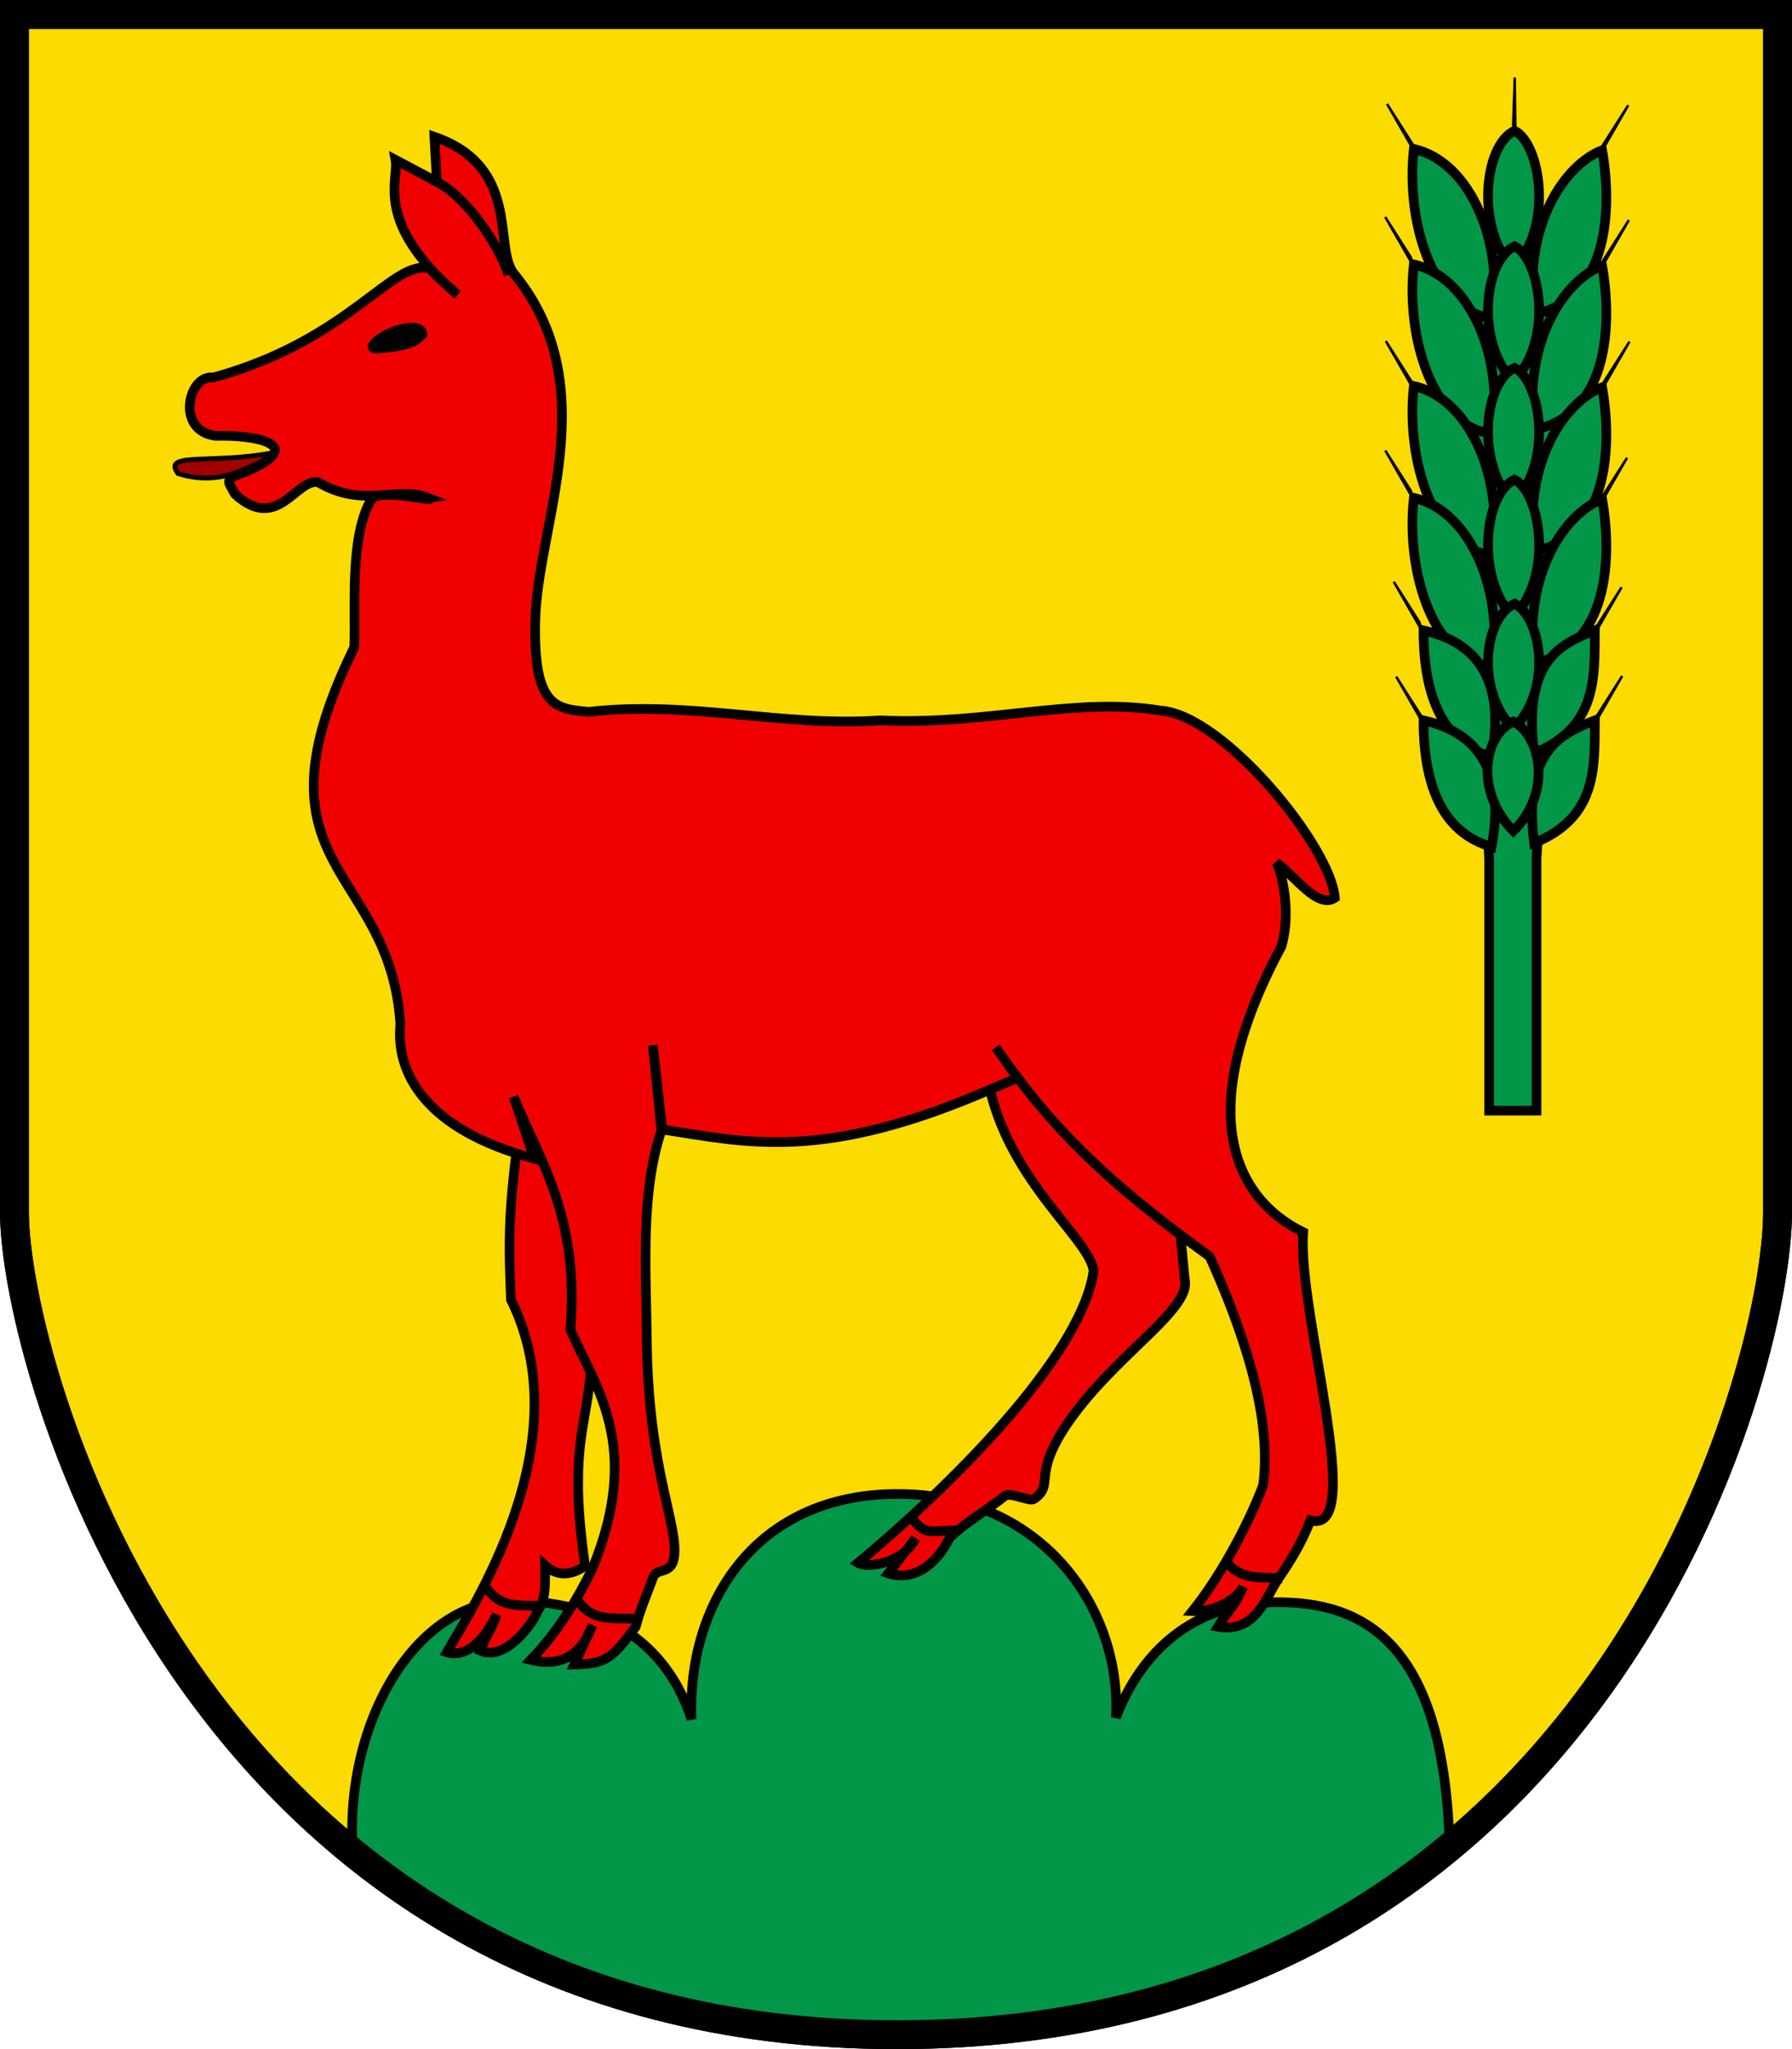 <?xml version="1.0" encoding="UTF-8" standalone="no"?>
<!-- Created with Inkscape (http://www.inkscape.org/) -->

<svg
   xmlns:dc="http://purl.org/dc/elements/1.1/"
   xmlns:cc="http://creativecommons.org/ns#"
   xmlns:rdf="http://www.w3.org/1999/02/22-rdf-syntax-ns#"
   xmlns:svg="http://www.w3.org/2000/svg"
   xmlns="http://www.w3.org/2000/svg"
   version="1.1"
   width="744.857"
   height="851.286"
   id="svg3435">
  <title
     id="title4547">Coat of Arms of Courtaman, Canton Freiburg, Switzerland</title>
  <defs
     id="defs3437" />
  <g
     transform="translate(-3.286,-4.576)"
     id="layer2"
     style="display:inline">
    <path
       d="m 9.286,10.576 732.857,0 0,497.5 c 0,66.836 -74.192,341.786 -366.071,341.786 -291.879,0 -366.786,-278.929 -366.786,-341.786 z"
       id="path3467"
       style="fill:#fcdb00;fill-opacity:1;stroke:#000000;stroke-width:12;stroke-linecap:butt;stroke-linejoin:miter;stroke-miterlimit:4;stroke-opacity:1;stroke-dasharray:none" />
  </g>
  <g
     transform="translate(-3.286,-4.576)"
     id="layer3"
     style="display:inline">
    <path
       d="m 622.254,465.969 19.698,0 0,-105.056 c 6.573,-97.997 18.197,-184.883 5.051,-264.475 l -27.274,-0.077 c -13.246,90.228 -2.185,170.981 2.525,265.057 z"
       id="path4244"
       style="fill:#029648;fill-opacity:1;stroke:#000000;stroke-width:4;stroke-linecap:butt;stroke-linejoin:miter;stroke-miterlimit:4;stroke-opacity:1;stroke-dasharray:none" />
    <path
       d="m 623.264,136.659 c -23.424,-2.342 -35.807,-38.253 -32.325,-70.206 24.184,5.436 37.772,40.526 32.325,70.206 z"
       id="path4248-0-9-79"
       style="fill:#029648;fill-opacity:1;stroke:#000000;stroke-width:4;stroke-linecap:butt;stroke-linejoin:miter;stroke-miterlimit:4;stroke-opacity:1;stroke-dasharray:none;display:inline" />
    <path
       d="m 623.264,184.641 c -23.424,-2.342 -35.807,-38.253 -32.325,-70.206 24.184,5.436 37.772,40.526 32.325,70.206 z"
       id="path4248-0-9-3"
       style="fill:#029648;fill-opacity:1;stroke:#000000;stroke-width:4;stroke-linecap:butt;stroke-linejoin:miter;stroke-miterlimit:4;stroke-opacity:1;stroke-dasharray:none;display:inline" />
    <path
       d="m 623.264,235.149 c -23.424,-2.342 -35.807,-38.253 -32.325,-70.206 24.184,5.436 37.772,40.526 32.325,70.206 z"
       id="path4248-0-9-7"
       style="fill:#029648;fill-opacity:1;stroke:#000000;stroke-width:4;stroke-linecap:butt;stroke-linejoin:miter;stroke-miterlimit:4;stroke-opacity:1;stroke-dasharray:none;display:inline" />
    <path
       d="m 640.942,135.144 c 31.427,-6.339 32.433,-44.623 28.284,-68.185 -15.292,6.006 -32.789,30.505 -28.284,68.185 z"
       id="path4250-7-3-4"
       style="fill:#029648;fill-opacity:1;stroke:#000000;stroke-width:4;stroke-linecap:butt;stroke-linejoin:miter;stroke-miterlimit:4;stroke-opacity:1;stroke-dasharray:none;display:inline" />
    <path
       d="m 640.942,183.126 c 31.427,-6.339 32.433,-44.623 28.284,-68.185 -15.292,6.006 -32.789,30.505 -28.284,68.185 z"
       id="path4250-7-3-7"
       style="fill:#029648;fill-opacity:1;stroke:#000000;stroke-width:4;stroke-linecap:butt;stroke-linejoin:miter;stroke-miterlimit:4;stroke-opacity:1;stroke-dasharray:none;display:inline" />
    <path
       d="m 640.942,233.634 c 31.427,-6.339 32.433,-44.623 28.284,-68.185 -15.292,6.006 -32.789,30.505 -28.284,68.185 z"
       id="path4250-7-3-3"
       style="fill:#029648;fill-opacity:1;stroke:#000000;stroke-width:4;stroke-linecap:butt;stroke-linejoin:miter;stroke-miterlimit:4;stroke-opacity:1;stroke-dasharray:none;display:inline" />
    <path
       d="m 640.942,280.101 c 31.427,-6.339 32.433,-44.623 28.284,-68.185 -15.292,6.006 -32.789,30.505 -28.284,68.185 z"
       id="path4250-7-3"
       style="fill:#029648;fill-opacity:1;stroke:#000000;stroke-width:4;stroke-linecap:butt;stroke-linejoin:miter;stroke-miterlimit:4;stroke-opacity:1;stroke-dasharray:none;display:inline" />
    <path
       d="m 640.942,317.476 c 26.276,-10.754 25.143,-31.101 25.254,-51.013 -15.292,6.006 -29.759,13.332 -25.254,51.013 z"
       id="path4250-7"
       style="fill:#029648;fill-opacity:1;stroke:#000000;stroke-width:4;stroke-linecap:butt;stroke-linejoin:miter;stroke-miterlimit:4;stroke-opacity:1;stroke-dasharray:none;display:inline" />
    <path
       d="m 640.942,354.852 c 26.276,-10.754 25.143,-31.101 25.254,-51.013 -15.292,6.006 -29.759,13.332 -25.254,51.013 z"
       id="path4250"
       style="fill:#029648;fill-opacity:1;stroke:#000000;stroke-width:4;stroke-linecap:butt;stroke-linejoin:miter;stroke-miterlimit:4;stroke-opacity:1;stroke-dasharray:none" />
    <path
       d="m 632.355,115.951 c 16.692,-16.673 11.402,-51.509 0.505,-57.074 -13.151,6.1 -16.082,41.671 -0.505,57.074 z"
       id="path4252-8-2-7"
       style="fill:#029648;fill-opacity:1;stroke:#000000;stroke-width:4;stroke-linecap:butt;stroke-linejoin:miter;stroke-miterlimit:4;stroke-opacity:1;stroke-dasharray:none;display:inline" />
    <path
       d="m 632.355,162.923 c 16.692,-16.673 11.402,-50.499 0.505,-56.063 -13.151,6.1 -16.082,40.661 -0.505,56.063 z"
       id="path4252-8-2-9"
       style="fill:#029648;fill-opacity:1;stroke:#000000;stroke-width:4;stroke-linecap:butt;stroke-linejoin:miter;stroke-miterlimit:4;stroke-opacity:1;stroke-dasharray:none;display:inline" />
    <path
       d="m 632.355,213.43 c 16.692,-16.673 11.402,-50.499 0.505,-56.063 -13.151,6.1 -16.082,40.661 -0.505,56.063 z"
       id="path4252-8-2-1"
       style="fill:#029648;fill-opacity:1;stroke:#000000;stroke-width:4;stroke-linecap:butt;stroke-linejoin:miter;stroke-miterlimit:4;stroke-opacity:1;stroke-dasharray:none;display:inline" />
    <path
       d="m 623.264,281.616 c -23.424,-2.342 -35.807,-38.253 -32.325,-70.206 24.184,5.436 37.772,40.526 32.325,70.206 z"
       id="path4248-0-9"
       style="fill:#029648;fill-opacity:1;stroke:#000000;stroke-width:4;stroke-linecap:butt;stroke-linejoin:miter;stroke-miterlimit:4;stroke-opacity:1;stroke-dasharray:none;display:inline" />
    <path
       d="m 623.264,318.991 c -18.856,-5.387 -28.284,-22.897 -28.284,-52.528 24.184,5.436 33.731,22.848 28.284,52.528 z"
       id="path4248-0"
       style="fill:#029648;fill-opacity:1;stroke:#000000;stroke-width:4;stroke-linecap:butt;stroke-linejoin:miter;stroke-miterlimit:4;stroke-opacity:1;stroke-dasharray:none;display:inline" />
    <path
       d="m 623.264,356.367 c -18.856,-5.387 -28.284,-22.897 -28.284,-52.528 24.184,5.436 33.731,22.848 28.284,52.528 z"
       id="path4248"
       style="fill:#029648;fill-opacity:1;stroke:#000000;stroke-width:4;stroke-linecap:butt;stroke-linejoin:miter;stroke-miterlimit:4;stroke-opacity:1;stroke-dasharray:none" />
    <path
       d="m 632.355,260.908 c 16.692,-16.673 11.402,-51.509 0.505,-57.074 -13.151,6.1 -16.082,41.671 -0.505,57.074 z"
       id="path4252-8-2"
       style="fill:#029648;fill-opacity:1;stroke:#000000;stroke-width:4;stroke-linecap:butt;stroke-linejoin:miter;stroke-miterlimit:4;stroke-opacity:1;stroke-dasharray:none;display:inline" />
    <path
       d="m 632.355,307.375 c 16.692,-16.673 11.402,-46.458 0.505,-52.023 -13.151,6.1 -16.082,36.62 -0.505,52.023 z"
       id="path4252-8"
       style="fill:#029648;fill-opacity:1;stroke:#000000;stroke-width:4;stroke-linecap:butt;stroke-linejoin:miter;stroke-miterlimit:4;stroke-opacity:1;stroke-dasharray:none;display:inline" />
    <path
       d="m 632.355,349.801 c 16.692,-16.673 10.897,-39.892 0,-45.457 -13.151,6.1 -15.577,30.054 0,45.457 z"
       id="path4252"
       style="fill:#029648;fill-opacity:1;stroke:#000000;stroke-width:4;stroke-linecap:butt;stroke-linejoin:miter;stroke-miterlimit:4;stroke-opacity:1;stroke-dasharray:none" />
    <path
       d="m 590.939,166.479 -1.01,-3.536 -10.607,-16.668 z"
       id="path4348"
       style="fill:#000000;fill-opacity:1;stroke:#000000;stroke-width:1px;stroke-linecap:butt;stroke-linejoin:miter;stroke-opacity:1" />
    <path
       d="m 590.687,211.915 -1.01,-3.536 -10.607,-16.668 z"
       id="path4348-9"
       style="fill:#000000;fill-opacity:1;stroke:#000000;stroke-width:1px;stroke-linecap:butt;stroke-linejoin:miter;stroke-opacity:1;display:inline" />
    <path
       d="m 594.222,266.464 -1.01,-3.536 -10.607,-16.668 z"
       id="path4348-5"
       style="fill:#000000;fill-opacity:1;stroke:#000000;stroke-width:1px;stroke-linecap:butt;stroke-linejoin:miter;stroke-opacity:1;display:inline" />
    <path
       d="m 595.232,305.859 -1.01,-3.536 -10.607,-16.668 z"
       id="path4348-7"
       style="fill:#000000;fill-opacity:1;stroke:#000000;stroke-width:1px;stroke-linecap:butt;stroke-linejoin:miter;stroke-opacity:1;display:inline" />
    <path
       d="m 590.687,114.941 -1.01,-3.536 -10.607,-16.668 z"
       id="path4348-71"
       style="fill:#000000;fill-opacity:1;stroke:#000000;stroke-width:1px;stroke-linecap:butt;stroke-linejoin:miter;stroke-opacity:1;display:inline" />
    <path
       d="m 591.444,67.969 -1.01,-3.536 -10.607,-16.668 z"
       id="path4348-0"
       style="fill:#000000;fill-opacity:1;stroke:#000000;stroke-width:1px;stroke-linecap:butt;stroke-linejoin:miter;stroke-opacity:1;display:inline" />
    <path
       d="m 668.468,68.474 1.01,-3.536 10.607,-16.668 z"
       id="path4348-57"
       style="fill:#000000;fill-opacity:1;stroke:#000000;stroke-width:1px;stroke-linecap:butt;stroke-linejoin:miter;stroke-opacity:1;display:inline" />
    <path
       d="m 668.721,116.203 1.01,-3.536 10.607,-16.668 z"
       id="path4348-57-9"
       style="fill:#000000;fill-opacity:1;stroke:#000000;stroke-width:1px;stroke-linecap:butt;stroke-linejoin:miter;stroke-opacity:1;display:inline" />
    <path
       d="m 668.974,166.711 1.01,-3.536 10.607,-16.668 z"
       id="path4348-57-5"
       style="fill:#000000;fill-opacity:1;stroke:#000000;stroke-width:1px;stroke-linecap:butt;stroke-linejoin:miter;stroke-opacity:1;display:inline" />
    <path
       d="m 667.963,214.946 1.01,-3.536 10.607,-16.668 z"
       id="path4348-57-94"
       style="fill:#000000;fill-opacity:1;stroke:#000000;stroke-width:1px;stroke-linecap:butt;stroke-linejoin:miter;stroke-opacity:1;display:inline" />
    <path
       d="m 665.691,268.736 1.01,-3.536 10.607,-16.668 z"
       id="path4348-57-1"
       style="fill:#000000;fill-opacity:1;stroke:#000000;stroke-width:1px;stroke-linecap:butt;stroke-linejoin:miter;stroke-opacity:1;display:inline" />
    <path
       d="m 665.943,305.607 1.01,-3.536 10.607,-16.668 z"
       id="path4348-57-8"
       style="fill:#000000;fill-opacity:1;stroke:#000000;stroke-width:1px;stroke-linecap:butt;stroke-linejoin:miter;stroke-opacity:1;display:inline" />
    <path
       d="m 633.167,60.085 -0.927,-3.558 0.664,-19.745 z"
       id="path4348-57-96"
       style="fill:#000000;fill-opacity:1;stroke:#000000;stroke-width:1px;stroke-linecap:butt;stroke-linejoin:miter;stroke-opacity:1;display:inline" />
  </g>
  <g
     transform="translate(-3.286,-4.576)"
     id="layer4"
     style="display:inline">
    <path
       d="m 150.123,775.984 c 151.694,113.59 358.049,86.368 455.592,-7.908 -3.086,-80.009 -34.591,-98.657 -73.571,-97.857 -32.932,0.676 -54.564,20.436 -65,47.857 2.378,-45.713 -31.081,-92.857 -90.714,-92.857 -60.21,0 -87.611,46.781 -85.714,93.571 -8.998,-28.083 -32.24,-48.812 -74.286,-49.286 -41.173,-0.464 -70.965,52.502 -66.306,106.479 z"
       id="path4468"
       style="fill:#029648;fill-opacity:1;stroke:#000000;stroke-width:4;stroke-linecap:butt;stroke-linejoin:miter;stroke-miterlimit:4;stroke-opacity:1;stroke-dasharray:none" />
  </g>
  <g
     transform="translate(-3.286,-4.576)"
     id="layer5"
     style="display:inline">
    <path
       d="m 412.647,443.745 c 3.844,47.245 42.921,73.79 45.204,88.641 -4.301,32.453 -52.168,83.356 -97.947,121.489 3.482,2.091 18.32,0.698 23.902,-10.173 l -11.25,14.522 c 10.239,3.335 19.818,-3.392 25.435,-14.733 6.549,-6.451 15.946,-11.775 23.242,-17.665 3.126,-1.113 9.997,2.75 11.877,1.463 9.508,-6.511 -2.926,-10.096 18.359,-37.489 19.14,-24.632 47.027,-42.207 44.263,-53.625 l -4.798,-50.003 -51.265,-44.952 z"
       id="path4475"
       style="fill:#f00001;fill-opacity:1;stroke:#000000;stroke-width:4;stroke-linecap:butt;stroke-linejoin:miter;stroke-miterlimit:4;stroke-opacity:1;stroke-dasharray:none" />
    <path
       d="m 218.951,475.818 c -4.778,34.02 -4.125,47.646 -3.283,68.69 29.508,59.542 -16.328,128.181 -26.643,146.472 10.84,3.187 18.479,-10.912 20.708,-15.657 -2.378,7.017 -3.07,5.7 -6.814,14.969 10.556,4.826 22.368,-11.96 24.112,-16.989 3.131,-3.94 2.929,-11.213 2.778,-18.435 4.884,4.451 10.437,4.556 16.668,0.253 -6.584,-45.999 -0.11,-56.348 2.02,-77.529 l 9.091,-105.056 z"
       id="path4477"
       style="fill:#f00001;fill-opacity:1;stroke:#000000;stroke-width:4;stroke-linecap:butt;stroke-linejoin:miter;stroke-miterlimit:4;stroke-opacity:1;stroke-dasharray:none" />
    <path
       d="m 77.277,201.309 c -7.282,-9.843 16.958,-2.813 46.467,-10.102 -14.305,4.551 -25.715,16.543 -46.467,10.102 z"
       id="path4515"
       style="fill:#a10000;fill-opacity:1;stroke:#000000;stroke-width:2;stroke-linecap:butt;stroke-linejoin:miter;stroke-miterlimit:4;stroke-opacity:1;stroke-dasharray:none" />
    <path
       d="m 181.322,211.41 c 4.759,2.445 -20.58,-4.583 -23.814,0.871 -9.127,15.388 -6.271,46.585 -6.995,61.253 -45.399,92.516 14.866,89.857 19.193,156.574 -2.046,20.124 10.366,43.783 55.652,55.825 l -8.571,-25.714 c 11.447,27.774 27.35,49.98 23.571,96.786 10.832,24.447 29.798,48.503 9.286,98.929 -6.789,13.926 -14.896,26.974 -25.714,38.214 11.727,2.88 20.596,-1.099 25.592,-14.372 l -7.515,16.306 c 13.295,-0.32 15.585,-2.447 25.495,-15.684 2.415,-8.693 4.458,-12.867 7.24,-20.488 1.536,-4.206 7.446,-1.05 8.659,-8 2.325,-13.317 -10.892,-36.429 -11.256,-91.691 -0.386,-29.723 -2.54,-60.204 6.071,-86.071 l -3.571,-35.357 3.929,35 c 35.413,5.497 66.797,13.593 136.786,-16.786 l 10.927,-4.673 c 22.333,29.745 48.055,51.225 79.802,74.246 12.595,28.045 26.206,65.001 22.223,94.954 -4.634,12.633 -16.015,35.707 -29.386,52.385 8.152,0.496 18.191,-4.234 21.053,-10.211 -3.714,9.042 -6.207,9.627 -10.462,16.68 15.759,2.753 19.98,-12.384 25.061,-19.823 4.73,-6.925 9.361,-14.172 13.432,-24.383 23.744,6.646 -5.612,-87.008 -3.03,-119.703 -9.637,-4.822 -57.007,-29.244 -9.091,-118.693 4.322,-14.505 0.021,-31.117 -2.02,-34.85 8.229,6.215 17.224,19.318 24.244,14.647 -1.57,-21.184 -46.177,-75.847 -72.226,-77.782 -35.757,-5.942 -72.143,6.151 -116.673,4.041 -40.903,2.838 -78.821,-8.33 -121.218,-3.536 -13.042,-1.312 -23.053,-1.234 -22.223,-37.376 0.58,-39.965 29.877,-97.679 -9.091,-144.957 -8.289,-10.966 3.222,-44.079 -32.83,-56.569 l 1.01,18.688 -17.173,-9.091 c 1.391,7.293 -6.96,21.57 14.799,45.492 3.032,3.334 6.65,6.855 10.96,10.571 -4.909,-4.805 -8.884,-7.497 -11.343,-10.841 -15.466,-4.677 -32.734,29.433 -90.178,45.186 -10.277,-1.493 -15.931,22.126 1.01,24.244 15.918,-0.479 38.64,3.475 13.132,14.647 -9.784,3.532 -8.519,3.414 -5.051,9.596 17.521,15.963 24.984,-6.114 34.345,-5.051 19.343,11.366 32.381,1.245 45.962,6.566 z"
       id="path4471"
       style="fill:#f00001;fill-opacity:1;stroke:#000000;stroke-width:4;stroke-linecap:butt;stroke-linejoin:miter;stroke-miterlimit:4;stroke-opacity:1;stroke-dasharray:none" />
    <path
       d="m 183.09,79.333 c 12.614,5.044 27.185,25.93 31.567,39.396"
       id="path4473"
       style="fill:none;stroke:#000000;stroke-width:4;stroke-linecap:butt;stroke-linejoin:miter;stroke-miterlimit:4;stroke-opacity:1;stroke-dasharray:none" />
    <path
       d="m 158.929,150.934 c 16.952,-1.072 18.202,-3.816 21.429,-6.786 0.437,-12.869 -32.659,2.84 -21.429,6.786 z"
       id="path4479"
       style="fill:#000000;fill-opacity:1;stroke:#000000;stroke-width:1px;stroke-linecap:butt;stroke-linejoin:miter;stroke-opacity:1" />
    <path
       d="m 205.467,664.175 c 5.854,8.646 13.724,7.202 23.739,7.576"
       id="path4481"
       style="fill:none;stroke:#000000;stroke-width:4;stroke-linecap:butt;stroke-linejoin:miter;stroke-miterlimit:4;stroke-opacity:1;stroke-dasharray:none" />
    <path
       d="m 243.465,669.478 c 5.854,8.646 13.724,7.202 23.739,7.576"
       id="path4481-8"
       style="fill:none;stroke:#000000;stroke-width:4;stroke-linecap:butt;stroke-linejoin:miter;stroke-miterlimit:4;stroke-opacity:1;stroke-dasharray:none;display:inline" />
    <path
       d="m 382.157,634.837 c 5.854,8.646 8.925,5.181 18.94,5.556"
       id="path4481-1"
       style="fill:none;stroke:#000000;stroke-width:4;stroke-linecap:butt;stroke-linejoin:miter;stroke-miterlimit:4;stroke-opacity:1;stroke-dasharray:none;display:inline" />
    <path
       d="m 512.627,652.706 c 5.854,8.472 13.724,6.906 23.739,7.576"
       id="path4481-3"
       style="fill:none;stroke:#000000;stroke-width:4;stroke-linecap:butt;stroke-linejoin:miter;stroke-miterlimit:4;stroke-opacity:1;stroke-dasharray:none;display:inline" />
    <path
       d="m 427.143,453.612 -10,-13.929"
       id="path4517"
       style="fill:none;stroke:#000000;stroke-width:4;stroke-linecap:butt;stroke-linejoin:miter;stroke-miterlimit:4;stroke-opacity:1;stroke-dasharray:none" />
  </g>
  <g
     transform="translate(-3.286,-4.576)"
     id="g4549"
     style="display:inline">
    <path
       d="m 9.286,10.576 732.857,0 0,497.5 c 0,66.836 -74.192,341.786 -366.071,341.786 -291.879,0 -366.786,-278.929 -366.786,-341.786 z"
       id="path4551"
       style="fill:none;stroke:#000000;stroke-width:12;stroke-linecap:butt;stroke-linejoin:miter;stroke-miterlimit:4;stroke-opacity:1;stroke-dasharray:none" />
  </g>
</svg>

